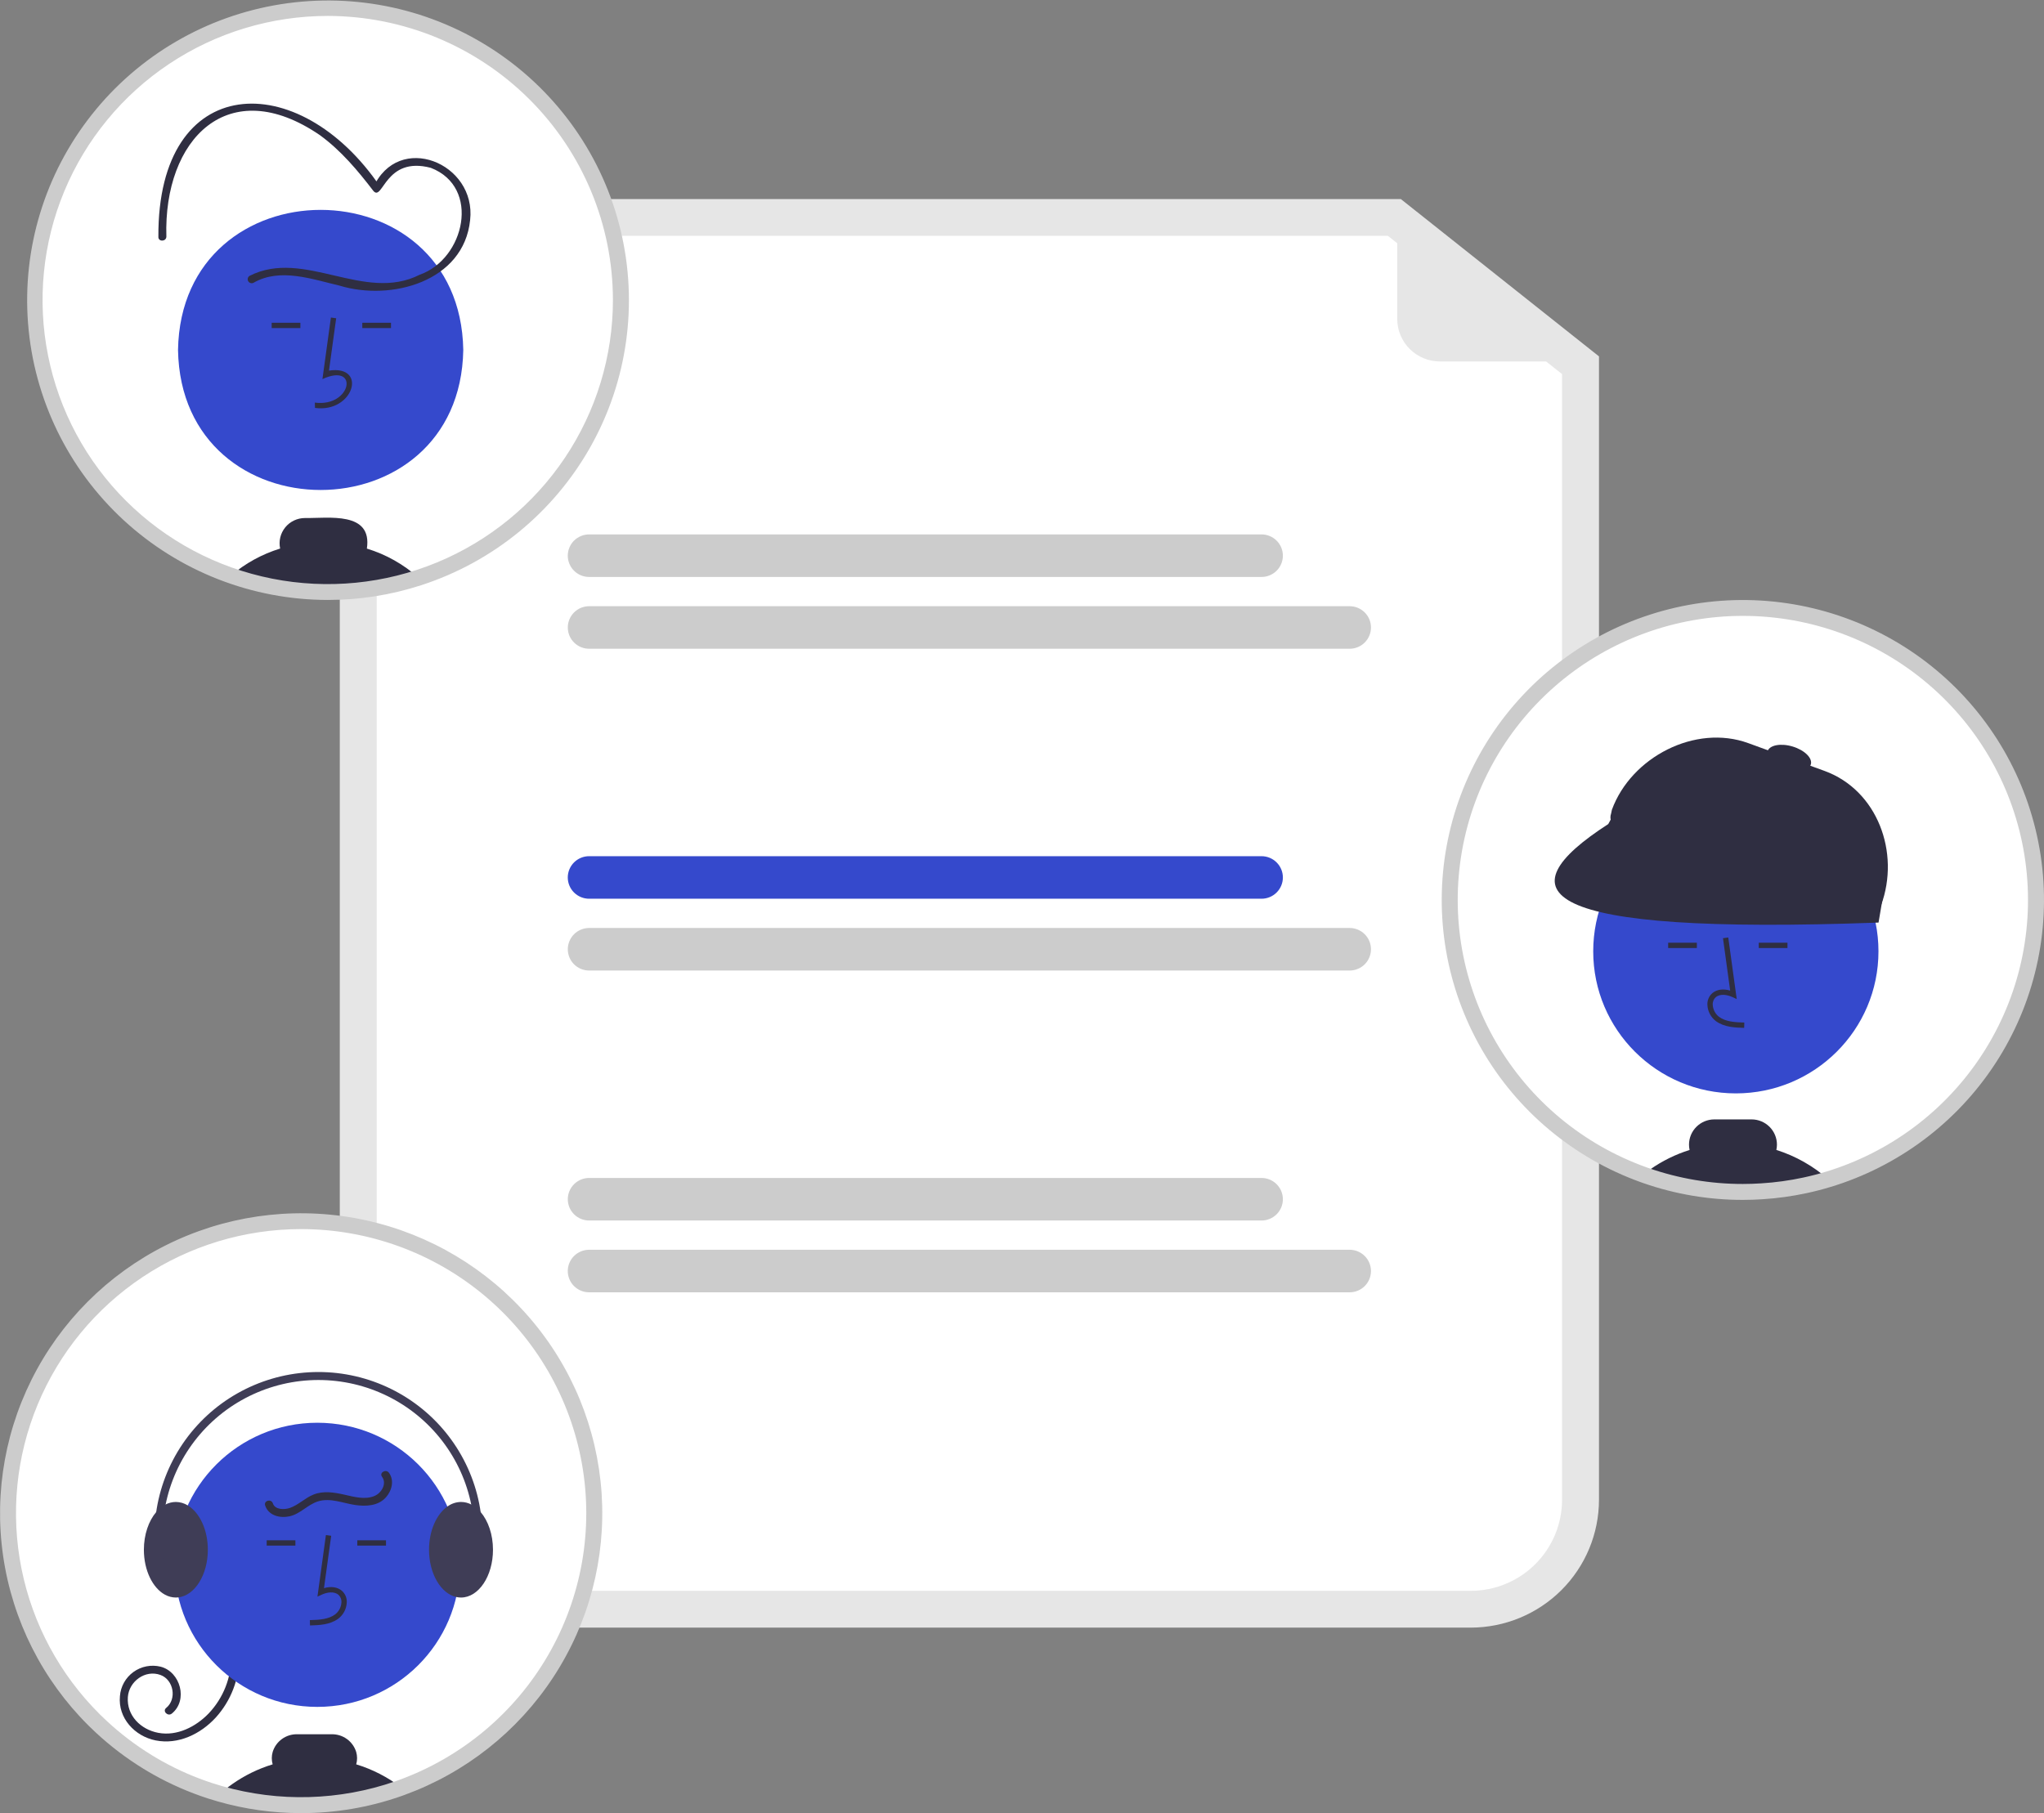 <svg width="204" height="181" viewBox="0 0 204 181" fill="none" xmlns="http://www.w3.org/2000/svg">
<rect x="0" y="0" width="204" height="181" fill="#808080" stroke="none"/>
<g clip-path="url(#clip0)">
<path d="M146.785 162.483H46.713C43.319 162.479 40.066 161.134 37.666 158.743C35.267 156.352 33.917 153.111 33.913 149.729V32.629C33.917 29.248 35.267 26.006 37.666 23.615C40.066 21.224 43.319 19.879 46.713 19.875H139.814L159.585 35.577V149.729C159.581 153.111 158.231 156.352 155.832 158.743C153.432 161.134 150.179 162.479 146.785 162.483Z" fill="#E6E6E6"/>
<path d="M46.713 23.547C44.297 23.55 41.98 24.507 40.271 26.21C38.562 27.913 37.601 30.221 37.598 32.629V149.729C37.601 152.137 38.562 154.446 40.271 156.148C41.98 157.851 44.297 158.809 46.713 158.811H146.785C149.202 158.809 151.519 157.851 153.227 156.148C154.936 154.446 155.897 152.137 155.9 149.729V37.346L138.525 23.547H46.713Z" fill="white"/>
<path d="M125.905 57.597H58.8C58.52 57.597 58.243 57.542 57.984 57.436C57.725 57.329 57.49 57.173 57.291 56.975C57.093 56.778 56.936 56.544 56.829 56.286C56.721 56.028 56.666 55.752 56.666 55.473C56.666 55.194 56.721 54.917 56.829 54.66C56.936 54.402 57.093 54.167 57.291 53.97C57.49 53.773 57.725 53.617 57.984 53.51C58.243 53.404 58.52 53.349 58.8 53.349H125.905C126.471 53.349 127.013 53.573 127.412 53.971C127.812 54.369 128.037 54.91 128.037 55.473C128.037 56.036 127.812 56.576 127.412 56.975C127.013 57.373 126.471 57.597 125.905 57.597Z" fill="#CCCCCC"/>
<path d="M134.698 64.764H58.8C58.52 64.764 58.243 64.71 57.984 64.603C57.726 64.496 57.491 64.34 57.293 64.142C57.095 63.945 56.938 63.711 56.831 63.453C56.724 63.196 56.669 62.92 56.669 62.641C56.669 62.362 56.724 62.086 56.831 61.828C56.938 61.57 57.095 61.336 57.293 61.139C57.491 60.942 57.726 60.785 57.984 60.678C58.243 60.572 58.52 60.517 58.8 60.517H134.698C134.978 60.517 135.255 60.572 135.513 60.678C135.772 60.785 136.007 60.942 136.205 61.139C136.403 61.336 136.56 61.57 136.667 61.828C136.774 62.086 136.829 62.362 136.829 62.641C136.829 62.92 136.774 63.196 136.667 63.453C136.56 63.711 136.403 63.945 136.205 64.142C136.007 64.34 135.772 64.496 135.513 64.603C135.255 64.71 134.978 64.764 134.698 64.764Z" fill="#CCCCCC"/>
<path d="M125.905 89.719H58.8C58.52 89.719 58.243 89.665 57.984 89.558C57.725 89.451 57.49 89.295 57.291 89.098C57.093 88.901 56.936 88.666 56.829 88.409C56.721 88.151 56.666 87.874 56.666 87.595C56.666 87.316 56.721 87.04 56.829 86.782C56.936 86.524 57.093 86.29 57.291 86.093C57.49 85.895 57.725 85.739 57.984 85.632C58.243 85.526 58.52 85.471 58.8 85.472H125.905C126.471 85.472 127.013 85.695 127.412 86.094C127.812 86.492 128.037 87.032 128.037 87.595C128.037 88.159 127.812 88.699 127.412 89.097C127.013 89.495 126.471 89.719 125.905 89.719Z" fill="#3549CC"/>
<path d="M134.698 96.887H58.8C58.52 96.887 58.243 96.832 57.984 96.725C57.726 96.618 57.491 96.462 57.293 96.265C57.095 96.068 56.938 95.834 56.831 95.576C56.724 95.318 56.669 95.042 56.669 94.763C56.669 94.484 56.724 94.208 56.831 93.95C56.938 93.693 57.095 93.459 57.293 93.261C57.491 93.064 57.726 92.908 57.984 92.801C58.243 92.694 58.52 92.639 58.8 92.639H134.698C134.978 92.639 135.255 92.694 135.513 92.801C135.772 92.908 136.007 93.064 136.205 93.261C136.403 93.459 136.56 93.693 136.667 93.95C136.774 94.208 136.829 94.484 136.829 94.763C136.829 95.042 136.774 95.318 136.667 95.576C136.56 95.834 136.403 96.068 136.205 96.265C136.007 96.462 135.772 96.618 135.513 96.725C135.255 96.832 134.978 96.887 134.698 96.887Z" fill="#CCCCCC"/>
<path d="M125.905 121.842H58.8C58.235 121.842 57.693 121.618 57.293 121.22C56.893 120.821 56.669 120.281 56.669 119.718C56.669 119.155 56.893 118.614 57.293 118.216C57.693 117.818 58.235 117.594 58.8 117.594H125.905C126.471 117.594 127.013 117.818 127.412 118.216C127.812 118.614 128.037 119.155 128.037 119.718C128.037 120.281 127.812 120.821 127.412 121.22C127.013 121.618 126.471 121.842 125.905 121.842Z" fill="#CCCCCC"/>
<path d="M134.698 129.009H58.8C58.52 129.01 58.243 128.955 57.984 128.848C57.725 128.742 57.49 128.585 57.291 128.388C57.093 128.191 56.936 127.957 56.829 127.699C56.721 127.441 56.666 127.165 56.666 126.886C56.666 126.606 56.721 126.33 56.829 126.072C56.936 125.814 57.093 125.58 57.291 125.383C57.49 125.186 57.725 125.029 57.984 124.923C58.243 124.816 58.52 124.761 58.8 124.762H134.698C135.263 124.762 135.805 124.986 136.205 125.384C136.605 125.782 136.829 126.322 136.829 126.886C136.829 127.449 136.605 127.989 136.205 128.387C135.805 128.786 135.263 129.009 134.698 129.009Z" fill="#CCCCCC"/>
<path d="M159.2 36.083H143.713C143.153 36.083 142.598 35.973 142.081 35.759C141.564 35.546 141.094 35.233 140.698 34.839C140.302 34.444 139.988 33.976 139.774 33.461C139.56 32.945 139.45 32.393 139.45 31.835V20.438C139.45 20.388 139.464 20.339 139.49 20.297C139.517 20.254 139.555 20.221 139.6 20.199C139.645 20.177 139.695 20.168 139.745 20.174C139.795 20.179 139.842 20.199 139.881 20.23L159.366 35.609C159.409 35.643 159.44 35.69 159.456 35.743C159.471 35.796 159.47 35.852 159.452 35.905C159.433 35.957 159.399 36.002 159.354 36.034C159.309 36.066 159.255 36.083 159.2 36.083Z" fill="#E6E6E6"/>
<path d="M61.971 29.946C61.971 35.711 60.255 41.347 57.041 46.141C53.826 50.935 49.257 54.671 43.911 56.878C38.565 59.084 32.682 59.661 27.007 58.536C21.331 57.412 16.118 54.635 12.027 50.559C7.935 46.482 5.149 41.288 4.02 35.633C2.891 29.978 3.47 24.117 5.685 18.79C7.899 13.464 11.649 8.911 16.46 5.708C21.271 2.505 26.928 0.795 32.715 0.795C40.473 0.797 47.913 3.869 53.4 9.336C58.886 14.802 61.969 22.215 61.971 29.946Z" fill="white"/>
<path d="M46.237 34.934C45.917 53.577 18.084 53.574 17.767 34.933C18.087 16.29 45.92 16.293 46.237 34.934Z" fill="#3549CC"/>
<path d="M31.437 40.721L31.422 40.191C35.088 40.678 35.878 36.151 32.181 37.843L33.025 31.698L33.552 31.77L32.834 36.997C36.727 36.42 35.287 41.25 31.437 40.721Z" fill="#2F2E41"/>
<path d="M39.023 32.221H36.158V32.751H39.023V32.221Z" fill="#2F2E41"/>
<path d="M29.98 32.221H27.115V32.751H29.98V32.221Z" fill="#2F2E41"/>
<path d="M36.616 54.764C37.175 51.009 32.763 51.751 30.427 51.714C30.051 51.715 29.679 51.8 29.34 51.962C29 52.124 28.701 52.36 28.465 52.652C28.229 52.944 28.06 53.285 27.973 53.65C27.885 54.014 27.881 54.394 27.959 54.761C26.151 55.318 24.478 56.238 23.041 57.464C29.095 59.568 35.674 59.64 41.773 57.671C40.287 56.34 38.527 55.348 36.616 54.764Z" fill="#2F2E41"/>
<path d="M25.31 28.226C27.948 26.707 31.147 27.872 33.872 28.509C39.042 30.093 46.292 28.11 46.92 21.973C47.575 16.267 39.739 13.086 37.235 18.766L37.964 18.671C29.842 6.644 15.715 7.1 15.807 23.635C15.777 24.146 16.575 24.144 16.605 23.634C16.306 13.891 22.778 7.231 31.927 13.492C34.02 15.014 35.714 17.03 37.275 19.072C38.228 20.136 38.435 15.554 42.995 16.754C48.014 18.692 46.376 25.852 41.891 27.424C36.348 30.245 30.346 24.775 24.907 27.539C24.819 27.594 24.757 27.681 24.732 27.781C24.708 27.881 24.723 27.987 24.775 28.076C24.828 28.165 24.912 28.23 25.012 28.258C25.112 28.286 25.218 28.275 25.31 28.226V28.226Z" fill="#2F2E41"/>
<path d="M32.715 59.892C25.159 59.885 17.884 57.041 12.34 51.928C6.795 46.813 3.39 39.805 2.801 32.3C2.213 24.795 4.486 17.345 9.167 11.435C13.847 5.526 20.591 1.591 28.054 0.417C35.517 -0.758 43.15 0.914 49.431 5.098C55.712 9.282 60.179 15.671 61.941 22.992C63.703 30.312 62.632 38.025 58.939 44.593C55.247 51.161 49.206 56.1 42.02 58.427C39.015 59.401 35.874 59.895 32.715 59.892ZM32.715 1.59C27.085 1.589 21.581 3.252 16.9 6.368C12.219 9.484 8.57 13.913 6.415 19.095C4.26 24.277 3.696 29.98 4.794 35.482C5.892 40.983 8.603 46.037 12.584 50.003C16.565 53.97 21.637 56.671 27.159 57.765C32.68 58.859 38.404 58.297 43.605 56.15C48.806 54.003 53.251 50.368 56.378 45.703C59.505 41.039 61.174 35.555 61.173 29.946C61.165 22.428 58.164 15.22 52.829 9.905C47.493 4.589 40.26 1.599 32.715 1.59Z" fill="#CCCCCC"/>
<path d="M203.202 89.838C203.202 95.991 201.248 101.987 197.62 106.967C193.992 111.947 188.876 115.656 183.004 117.563C182.829 117.618 182.653 117.674 182.475 117.727C181.714 117.96 180.943 118.159 180.158 118.328C178.738 118.635 177.297 118.835 175.847 118.925C175.217 118.967 174.583 118.988 173.945 118.988C170.651 118.992 167.381 118.44 164.272 117.356C164.181 117.324 164.091 117.292 164.003 117.26C158.966 115.448 154.525 112.292 151.163 108.138C147.802 103.983 145.649 98.989 144.94 93.7C144.231 88.411 144.993 83.029 147.142 78.141C149.291 73.253 152.746 69.047 157.129 65.981C161.512 62.914 166.656 61.105 172 60.751C177.344 60.397 182.683 61.511 187.435 63.971C192.187 66.432 196.171 70.145 198.951 74.706C201.731 79.267 203.202 84.501 203.202 89.838Z" fill="white"/>
<path d="M173.244 109.151C181.106 109.151 187.479 102.801 187.479 94.968C187.479 87.135 181.106 80.785 173.244 80.785C165.383 80.785 159.01 87.135 159.01 94.968C159.01 102.801 165.383 109.151 173.244 109.151Z" fill="#3549CC"/>
<path d="M174.075 102.61L174.09 102.08C173.1 102.052 172.228 101.991 171.572 101.513C171.386 101.37 171.234 101.189 171.124 100.982C171.015 100.775 170.952 100.547 170.939 100.313C170.927 100.171 170.949 100.027 171.002 99.894C171.055 99.761 171.139 99.642 171.246 99.546C171.681 99.18 172.381 99.299 172.891 99.532L173.332 99.733L172.488 93.587L171.961 93.659L172.678 98.887C171.985 98.684 171.342 98.771 170.902 99.141C170.733 99.288 170.601 99.472 170.515 99.679C170.429 99.885 170.392 100.109 170.407 100.332C170.423 100.646 170.507 100.952 170.654 101.231C170.801 101.509 171.007 101.751 171.259 101.941C172.101 102.555 173.196 102.585 174.075 102.61Z" fill="#2F2E41"/>
<path d="M169.354 94.11H166.489V94.64H169.354V94.11Z" fill="#2F2E41"/>
<path d="M178.397 94.11H175.532V94.64H178.397V94.11Z" fill="#2F2E41"/>
<path d="M177.288 114.796C177.326 114.622 177.346 114.444 177.347 114.266C177.346 113.598 177.079 112.959 176.606 112.487C176.132 112.015 175.49 111.749 174.82 111.748H171.097C170.427 111.749 169.784 112.014 169.311 112.486C168.837 112.958 168.571 113.598 168.57 114.266C168.57 114.445 168.589 114.624 168.628 114.799C167.223 115.24 165.894 115.895 164.69 116.741C164.455 116.903 164.224 117.078 164.003 117.26C164.091 117.292 164.181 117.324 164.272 117.356C167.381 118.44 170.651 118.992 173.945 118.988C174.584 118.988 175.217 118.967 175.847 118.925C177.297 118.835 178.738 118.635 180.158 118.328C180.943 118.159 181.714 117.96 182.475 117.727C180.97 116.4 179.203 115.402 177.288 114.796Z" fill="#2F2E41"/>
<path d="M176.81 118.588C176.465 118.613 176.132 118.73 175.847 118.925C177.297 118.835 178.738 118.635 180.158 118.328L176.81 118.588Z" fill="#2F2E41"/>
<path d="M186.154 91.599L161.426 82.585C161.295 82.537 161.174 82.464 161.071 82.37C160.968 82.276 160.885 82.162 160.826 82.036C160.768 81.91 160.734 81.773 160.728 81.634C160.722 81.495 160.744 81.356 160.792 81.226L160.876 80.832C162.807 75.572 169.208 72.261 174.487 74.186L182.097 76.959C187.376 78.883 189.67 85.112 187.739 90.372L187.519 90.968C187.471 91.098 187.397 91.218 187.303 91.321C187.208 91.423 187.094 91.506 186.968 91.565C186.841 91.623 186.704 91.657 186.564 91.662C186.425 91.668 186.285 91.647 186.154 91.599Z" fill="#2F2E41"/>
<path d="M187.486 92.099C153.02 93.366 150.008 89.051 160.51 82.266L162.738 78.181L188.271 87.457L187.486 92.099Z" fill="#2F2E41"/>
<path d="M180.728 76.312C180.918 75.682 180.103 74.88 178.907 74.522C177.712 74.164 176.588 74.385 176.398 75.016C176.208 75.646 177.023 76.448 178.218 76.806C179.414 77.164 180.538 76.943 180.728 76.312Z" fill="#2F2E41"/>
<path d="M173.945 119.783C170.562 119.787 167.202 119.22 164.008 118.106L163.73 118.008C157.041 115.599 151.425 110.904 147.883 104.758C144.34 98.612 143.1 91.413 144.384 84.442C145.667 77.471 149.39 71.18 154.891 66.686C160.392 62.193 167.314 59.789 174.426 59.902C181.538 60.016 188.379 62.639 193.733 67.305C199.087 71.972 202.606 78.379 203.665 85.387C204.724 92.395 203.254 99.551 199.516 105.581C195.778 111.611 190.015 116.124 183.251 118.319C183.062 118.379 182.884 118.435 182.703 118.489C181.948 118.72 181.146 118.928 180.327 119.105C178.868 119.421 177.386 119.625 175.896 119.718C175.256 119.761 174.598 119.783 173.945 119.783ZM173.945 61.482C167.248 61.483 160.766 63.836 155.639 68.129C150.512 72.421 147.068 78.377 145.913 84.95C144.758 91.523 145.966 98.291 149.324 104.063C152.682 109.836 157.976 114.245 164.274 116.513L164.538 116.606C167.561 117.66 170.742 118.197 173.945 118.193C174.562 118.193 175.184 118.172 175.793 118.131C177.205 118.044 178.607 117.85 179.99 117.551C180.764 117.384 181.521 117.187 182.24 116.967C182.418 116.914 182.587 116.86 182.756 116.807C189.198 114.716 194.68 110.405 198.217 104.647C201.754 98.89 203.114 92.064 202.052 85.397C200.991 78.73 197.577 72.659 192.425 68.275C187.273 63.892 180.72 61.483 173.945 61.482Z" fill="#CCCCCC"/>
<path d="M0.798 151.054C0.793 154.891 1.55 158.691 3.027 162.234C4.503 165.778 6.669 168.995 9.399 171.701C9.628 171.926 9.862 172.151 10.099 172.371C11.525 173.699 13.081 174.88 14.743 175.899C15.062 176.095 15.381 176.283 15.708 176.466C17.389 177.41 19.161 178.185 20.996 178.779C21.312 178.883 21.634 178.981 21.956 179.071C27.789 180.738 33.998 180.564 39.728 178.572C39.84 178.533 39.952 178.493 40.061 178.453C45.091 176.63 49.523 173.466 52.874 169.307C56.225 165.149 58.366 160.153 59.066 154.866C59.765 149.578 58.995 144.2 56.84 139.319C54.685 134.437 51.227 130.237 46.843 127.178C42.458 124.118 37.315 122.315 31.974 121.966C26.633 121.617 21.298 122.734 16.549 125.196C11.801 127.658 7.822 131.371 5.044 135.93C2.267 140.49 0.798 145.721 0.798 151.054Z" fill="white"/>
<path d="M23.876 165.342C23.89 167.601 23.055 169.782 21.535 171.458C20.03 173.103 17.791 174.193 15.531 173.742C13.45 173.326 11.759 171.514 11.97 169.322C12.005 168.847 12.143 168.385 12.376 167.969C12.608 167.553 12.929 167.193 13.315 166.913C13.702 166.633 14.145 166.44 14.614 166.349C15.083 166.257 15.566 166.268 16.03 166.382C18.007 166.893 18.795 169.731 17.148 171.064C16.752 171.384 16.184 170.825 16.583 170.502C17.672 169.621 17.336 167.694 16.021 167.211C14.491 166.648 12.87 167.858 12.76 169.417C12.629 171.265 14.05 172.657 15.793 172.985C17.678 173.339 19.547 172.378 20.825 171.051C22.288 169.51 23.096 167.464 23.078 165.342C23.082 165.239 23.125 165.142 23.2 165.07C23.274 164.998 23.374 164.958 23.477 164.958C23.581 164.958 23.68 164.998 23.755 165.07C23.829 165.142 23.873 165.239 23.876 165.342L23.876 165.342Z" fill="#2F2E41"/>
<path d="M31.668 170.396C39.529 170.396 45.902 164.046 45.902 156.213C45.902 148.38 39.529 142.03 31.668 142.03C23.806 142.03 17.433 148.38 17.433 156.213C17.433 164.046 23.806 170.396 31.668 170.396Z" fill="#3549CC"/>
<path d="M30.939 162.265L30.925 161.735C31.914 161.708 32.787 161.646 33.442 161.168C33.628 161.025 33.781 160.844 33.89 160.637C33.999 160.43 34.063 160.202 34.076 159.968C34.087 159.826 34.065 159.682 34.012 159.549C33.959 159.416 33.876 159.297 33.769 159.201C33.334 158.835 32.633 158.954 32.123 159.187L31.683 159.388L32.527 153.242L33.054 153.314L32.336 158.542C33.03 158.339 33.672 158.426 34.112 158.797C34.281 158.944 34.414 159.128 34.5 159.334C34.586 159.541 34.622 159.764 34.607 159.987C34.592 160.301 34.507 160.608 34.36 160.886C34.213 161.164 34.007 161.406 33.756 161.596C32.914 162.21 31.819 162.24 30.939 162.265Z" fill="#2F2E41"/>
<path d="M38.525 153.765H35.66V154.295H38.525V153.765Z" fill="#2F2E41"/>
<path d="M29.482 153.765H26.617V154.295H29.482V153.765Z" fill="#2F2E41"/>
<path d="M21.956 179.071C27.79 180.738 33.998 180.564 39.728 178.573C39.84 178.533 39.952 178.493 40.061 178.453C38.71 177.416 37.183 176.629 35.552 176.132C35.668 175.724 35.666 175.293 35.547 174.886C35.386 174.371 35.062 173.921 34.623 173.604C34.185 173.287 33.655 173.12 33.114 173.127H29.645C29.104 173.119 28.576 173.287 28.138 173.603C27.7 173.92 27.377 174.369 27.217 174.884C27.098 175.291 27.096 175.724 27.212 176.132C25.775 176.57 24.418 177.233 23.19 178.096C22.943 178.268 22.703 178.448 22.472 178.636C22.297 178.777 22.124 178.922 21.956 179.071Z" fill="#2F2E41"/>
<path d="M42.819 154.709C42.819 157.099 44 159.081 45.534 159.426C45.691 159.461 45.85 159.478 46.01 159.479C47.768 159.479 49.202 157.34 49.202 154.709C49.202 153.182 48.721 151.823 47.973 150.951C47.714 150.638 47.395 150.379 47.034 150.19C46.718 150.026 46.367 149.939 46.01 149.938C45.52 149.944 45.045 150.104 44.651 150.394C43.569 151.158 42.819 152.803 42.819 154.709Z" fill="#3F3D56"/>
<path d="M14.36 154.709C14.36 156.765 15.232 158.519 16.456 159.19C16.791 159.377 17.168 159.476 17.552 159.479C17.637 159.479 17.722 159.473 17.807 159.463C19.445 159.269 20.743 157.213 20.743 154.709C20.743 152.702 19.911 150.983 18.735 150.28C18.38 150.06 17.97 149.942 17.552 149.938C17.195 149.939 16.844 150.026 16.527 150.19C16.166 150.38 15.846 150.64 15.586 150.953C14.841 151.825 14.36 153.185 14.36 154.709Z" fill="#3F3D56"/>
<path d="M16.655 158.733C16.718 158.733 16.78 158.717 16.837 158.689C16.893 158.66 16.942 158.618 16.979 158.567C17.016 158.516 17.04 158.456 17.049 158.394C17.059 158.331 17.053 158.268 17.033 158.208C16.27 155.949 16.041 153.545 16.363 151.183C16.684 148.821 17.548 146.565 18.887 144.589C20.226 142.614 22.004 140.973 24.083 139.794C26.162 138.615 28.486 137.929 30.874 137.79C33.262 137.652 35.65 138.063 37.853 138.994C40.055 139.924 42.013 141.348 43.573 143.154C45.134 144.961 46.255 147.102 46.85 149.41C47.445 151.719 47.498 154.133 47.004 156.466C46.993 156.517 46.993 156.569 47.002 156.621C47.012 156.672 47.032 156.721 47.06 156.765C47.089 156.808 47.126 156.846 47.169 156.876C47.212 156.905 47.261 156.926 47.312 156.937C47.364 156.947 47.416 156.948 47.468 156.938C47.52 156.929 47.569 156.909 47.612 156.881C47.656 156.852 47.694 156.815 47.724 156.772C47.754 156.729 47.774 156.681 47.785 156.63C48.304 154.178 48.249 151.639 47.624 149.212C46.998 146.784 45.819 144.533 44.179 142.634C42.538 140.734 40.48 139.237 38.164 138.259C35.849 137.281 33.338 136.848 30.827 136.994C28.316 137.14 25.873 137.861 23.687 139.101C21.501 140.341 19.632 142.066 18.224 144.143C16.817 146.22 15.909 148.592 15.571 151.076C15.233 153.559 15.475 156.087 16.277 158.462C16.303 158.541 16.354 158.609 16.422 158.658C16.49 158.706 16.571 158.733 16.655 158.733Z" fill="#3F3D56"/>
<path d="M38.818 147.024C39.382 147.79 39.104 148.824 38.51 149.485C37.737 150.345 36.505 150.399 35.435 150.239C34.234 150.06 32.961 149.5 31.745 149.877C30.709 150.199 29.97 151.136 28.894 151.371C27.939 151.579 26.798 151.303 26.463 150.289C26.302 149.802 27.073 149.594 27.233 150.078C27.449 150.734 28.384 150.721 28.919 150.539C29.777 150.248 30.439 149.54 31.282 149.202C32.277 148.803 33.356 148.983 34.369 149.21C35.323 149.424 36.421 149.742 37.372 149.342C38.076 149.046 38.635 148.113 38.129 147.425C37.825 147.012 38.518 146.615 38.818 147.024Z" fill="#2F2E41"/>
<path d="M30.055 181C27.24 181.002 24.439 180.61 21.735 179.835C21.417 179.746 21.083 179.644 20.747 179.535C18.863 178.924 17.044 178.128 15.317 177.159C14.993 176.978 14.668 176.787 14.324 176.575C12.617 175.529 11.019 174.315 9.554 172.952C9.312 172.728 9.073 172.497 8.839 172.267C4.232 167.69 1.24 161.748 0.312 155.332C-0.616 148.917 0.571 142.375 3.694 136.688C6.817 131.002 11.707 126.479 17.63 123.799C23.553 121.119 30.189 120.425 36.541 121.824C42.893 123.222 48.618 126.637 52.857 131.554C57.095 136.472 59.617 142.627 60.045 149.094C60.472 155.562 58.782 161.994 55.227 167.422C51.673 172.851 46.447 176.984 40.333 179.2C40.224 179.24 40.11 179.281 39.996 179.321C36.801 180.436 33.44 181.004 30.055 181ZM30.055 122.698C24.422 122.699 18.916 124.364 14.235 127.484C9.553 130.604 5.905 135.038 3.754 140.225C1.602 145.411 1.044 151.117 2.149 156.62C3.255 162.123 5.974 167.176 9.963 171.138C10.184 171.355 10.412 171.575 10.643 171.79C12.031 173.081 13.544 174.231 15.161 175.221C15.487 175.422 15.793 175.602 16.099 175.772C17.734 176.69 19.457 177.444 21.242 178.023C21.558 178.126 21.87 178.221 22.172 178.305C27.848 179.928 33.889 179.759 39.464 177.822L39.787 177.707C46.074 175.426 51.355 171.011 54.7 165.238C58.046 159.464 59.243 152.7 58.081 146.135C56.92 139.569 53.474 133.621 48.349 129.335C43.223 125.049 36.746 122.699 30.055 122.698Z" fill="#CCCCCC"/>
</g>
<defs>
<clipPath id="clip0">
<rect width="204" height="181" fill="white"/>
</clipPath>
</defs>
</svg>
